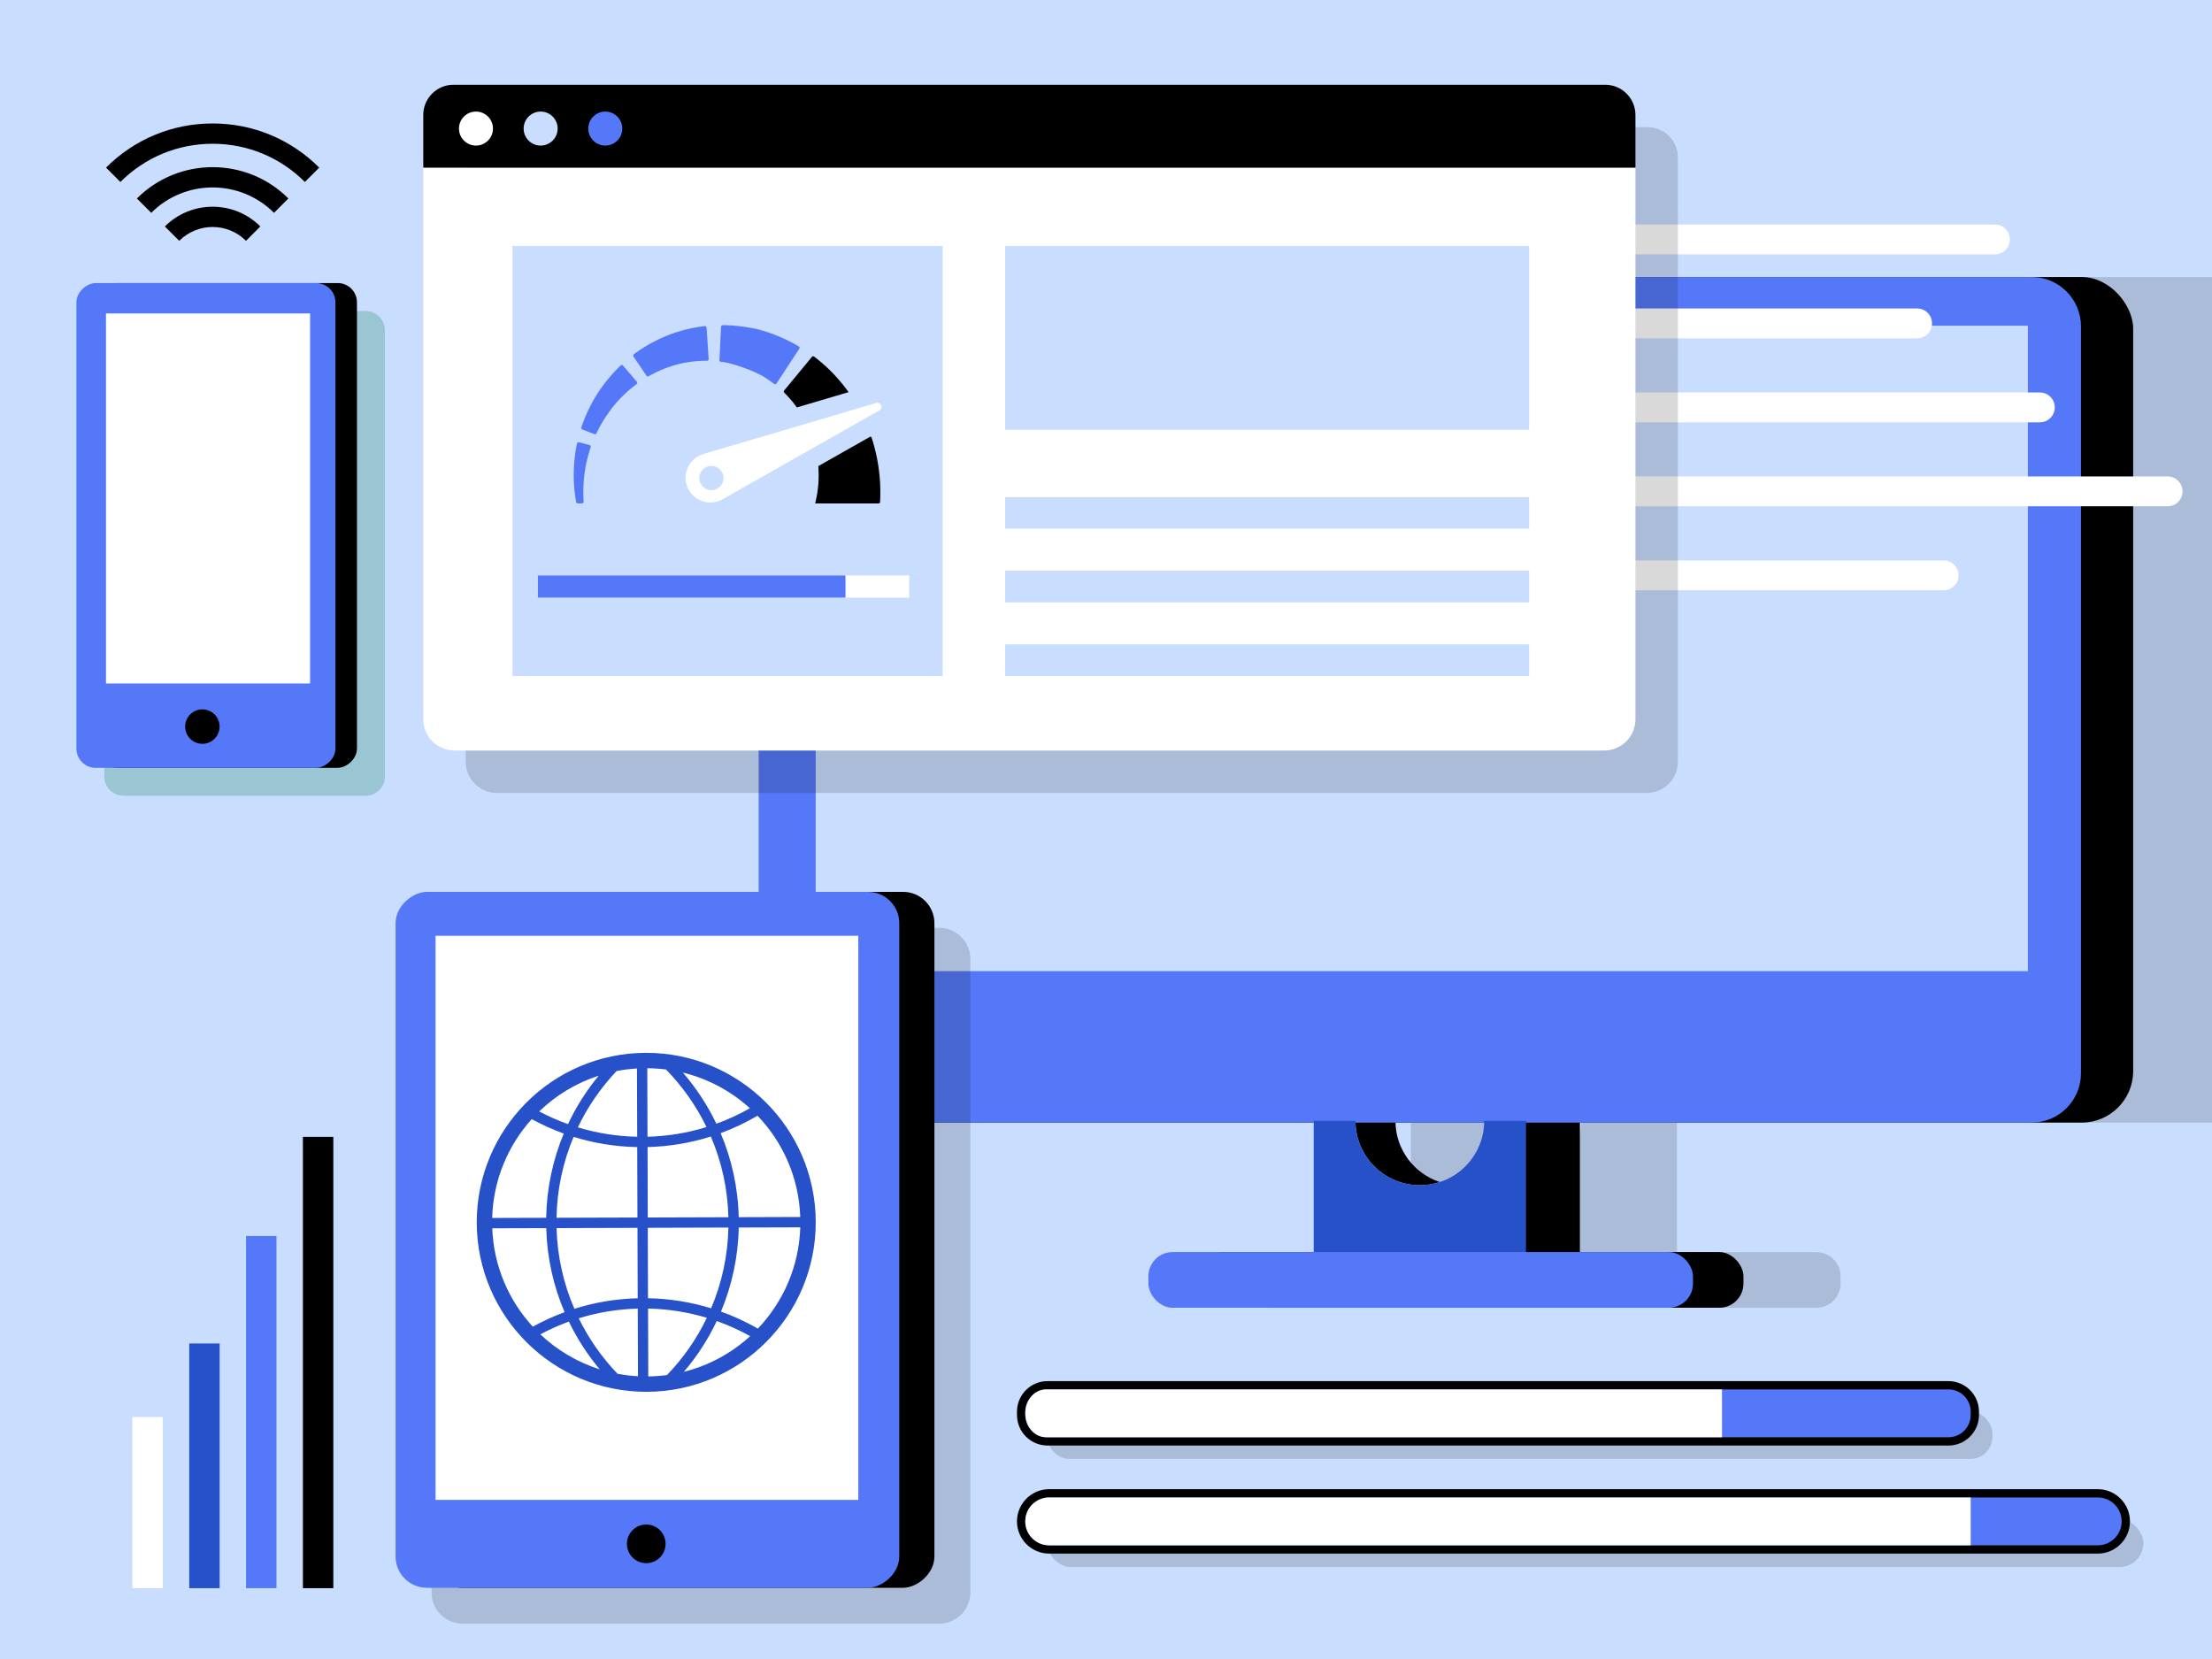 <?xml version="1.0" encoding="UTF-8"?><svg xmlns="http://www.w3.org/2000/svg" viewBox="0 0 800 600"><defs><style>.d{fill:#0f7c4d;opacity:.25;}.e{fill:#5478f7;}.f{fill:#c9ddff;}.g{fill:#fff;}.h{opacity:.15;}.i{fill:#2751c9;}</style></defs><g id="b"><rect class="f" width="800" height="600"/><path class="h" d="M825.02,100.18h-497.65c-9.86,0-17.86,8-17.86,17.86v270.11c0,9.86,8,17.86,17.86,17.86h182.88v46.84h-51.03c-4.83,0-8.75,3.92-8.75,8.75v2.63c0,4.83,3.92,8.75,8.75,8.75h197.7c4.83,0,8.75-3.92,8.75-8.75v-2.63c0-4.83-3.92-8.75-8.75-8.75h-50.4v-46.84h218.5c10.29,0,18.63-8.34,18.63-18.63V118.8c0-10.29-8.34-18.63-18.63-18.63ZM571.9,406c-.28,10.68-7.75,19.56-17.75,21.99.58-.14,1.15-.3,1.72-.49-9.12-2.98-15.75-11.45-16.02-21.5h32.05ZM550.32,428.58c-.56.04-1.12.07-1.7.07.57,0,1.14-.03,1.7-.07ZM554.09,428c-.57.14-1.14.25-1.72.35.58-.09,1.15-.21,1.72-.35ZM552.33,428.36c-.55.09-1.11.15-1.68.2.56-.05,1.13-.11,1.68-.2Z"/><rect x="293.25" y="100.18" width="478.24" height="305.82" rx="18.63" ry="18.63"/><path d="M504.68,405.37c0-10.33,6.73-19.09,16.05-22.13-2.28-.74-4.71-1.15-7.24-1.15-12.86,0-23.28,10.42-23.28,23.28s10.42,23.28,23.28,23.28c2.53,0,4.96-.41,7.24-1.15-9.31-3.04-16.05-11.8-16.05-22.13Z"/><polygon points="571.39 456.97 494.62 456.97 529.23 438.09 544.33 405.37 571.39 405.37 571.39 456.97"/><path class="e" d="M734.76,406c9.86,0,17.86-8,17.86-17.86V118.04c0-9.86-8-17.86-17.86-17.86h-442.52c-9.86,0-17.86,8-17.86,17.86v270.11c0,9.86,8,17.86,17.86,17.86h442.52Z"/><rect class="f" x="295.01" y="117.8" width="438.4" height="233.42"/><rect x="433.58" y="452.83" width="196.96" height="20.14" rx="8.75" ry="8.75"/><path class="d" d="M132.24,112.48H44.69c-3.85,0-6.96,3.12-6.96,6.96v161.4c0,3.85,3.12,6.96,6.96,6.96h87.55c3.85,0,6.96-3.12,6.96-6.96V119.44c0-3.85-3.12-6.96-6.96-6.96Z"/><rect x="-5.41" y="143.19" width="175.32" height="93.68" rx="6.96" ry="6.96" transform="translate(272.29 107.78) rotate(90)"/><rect class="e" x="-13.2" y="143.19" width="175.32" height="93.68" rx="6.96" ry="6.96" transform="translate(264.5 115.58) rotate(90)"/><rect class="g" x="8.32" y="143.37" width="133.83" height="73.82" transform="translate(255.52 105.04) rotate(90)"/><circle cx="73.19" cy="262.78" r="6.23"/><path class="h" d="M339.63,335.55h-172.25c-6.25,0-11.31,5.06-11.31,11.31v229.06c0,6.25,5.06,11.31,11.31,11.31h172.25c6.25,0,11.31-5.06,11.31-11.31v-229.06c0-6.25-5.06-11.31-11.31-11.31Z"/><rect x="121.03" y="357.32" width="251.68" height="182.16" rx="11.31" ry="11.31" transform="translate(695.26 201.53) rotate(90)"/><rect class="e" x="108.32" y="357.32" width="251.68" height="182.16" rx="11.31" ry="11.31" transform="translate(682.55 214.24) rotate(90)"/><rect class="g" x="131.96" y="364.01" width="204.01" height="152.88" transform="translate(674.42 206.48) rotate(90)"/><circle cx="233.72" cy="558.35" r="6.99"/><path class="i" d="M536.78,405.37c0,12.86-10.42,23.28-23.28,23.28s-23.28-10.42-23.28-23.28h-15.1v51.6h76.77v-51.6h-15.1Z"/><rect class="e" x="415.33" y="452.83" width="196.96" height="20.14" rx="8.75" ry="8.75"/></g><g id="c"><rect class="h" x="378.66" y="549.44" width="396.53" height="17.3" rx="8.65" ry="8.65"/><rect class="h" x="378.66" y="510.36" width="341.92" height="17.3" rx="8.03" ry="8.03"/><path class="g" d="M702.95,213.48h-111.07c-2.98,0-5.4-2.42-5.4-5.4s2.42-5.4,5.4-5.4h111.07c2.98,0,5.4,2.42,5.4,5.4s-2.42,5.4-5.4,5.4Z"/><path class="g" d="M783.94,183.11h-192.06c-2.98,0-5.4-2.42-5.4-5.4s2.42-5.4,5.4-5.4h192.06c2.98,0,5.4,2.42,5.4,5.4s-2.42,5.4-5.4,5.4Z"/><path class="g" d="M737.74,152.74h-145.87c-2.98,0-5.4-2.42-5.4-5.4s2.42-5.4,5.4-5.4h145.87c2.98,0,5.4,2.42,5.4,5.4s-2.42,5.4-5.4,5.4Z"/><path class="g" d="M693.35,122.36h-101.48c-2.98,0-5.4-2.42-5.4-5.4s2.42-5.4,5.4-5.4h101.48c2.98,0,5.4,2.42,5.4,5.4s-2.42,5.4-5.4,5.4Z"/><path class="g" d="M721.49,91.99h-129.61c-2.98,0-5.4-2.42-5.4-5.4s2.42-5.4,5.4-5.4h129.61c2.98,0,5.4,2.42,5.4,5.4s-2.42,5.4-5.4,5.4Z"/><path class="h" d="M595.9,46H179.35c-6.03,0-10.93,4.89-10.93,10.93v218.55c0,6.24,5.06,11.31,11.31,11.31h415.79c6.24,0,11.31-5.06,11.31-11.31V56.93c0-6.03-4.89-10.93-10.93-10.93Z"/><path class="g" d="M153.08,60.61h438.4v199.52c0,6.24-5.07,11.31-11.31,11.31H164.38c-6.24,0-11.31-5.07-11.31-11.31V60.61h0Z"/><path d="M164,30.65h416.55c6.03,0,10.93,4.9,10.93,10.93v19.04H153.08v-19.04c0-6.03,4.9-10.93,10.93-10.93Z"/><circle class="g" cx="172.14" cy="46.5" r="6.15"/><circle class="f" cx="195.53" cy="46.5" r="6.15"/><circle class="e" cx="218.91" cy="46.5" r="6.15"/><rect class="f" x="185.36" y="88.94" width="155.56" height="155.56"/><path class="e" d="M260.71,130.83c.13.02.27.04.44.06.15.02.32.04.5.07.18.03.38.07.59.1.21.04.44.07.67.12.2.03.42.08.64.13,0,0,8.87,2.3,13.48,5.46.2.12.38.26.57.38.21.14.42.28.61.41.17.12.33.24.48.35.15.11.3.21.43.31.06.04.15.11.23.17.08.06.15.12.23.17.16.12.29.22.41.31.27.2.64.13.82-.15l8.29-12.63c.18-.28.09-.65-.19-.81-.13-.07-.28-.16-.45-.26-.08-.04-.16-.09-.25-.14-.09-.05-.19-.11-.29-.17-.24-.13-.49-.27-.76-.42-.27-.15-.56-.31-.87-.47-.29-.15-.6-.3-.92-.46-.32-.16-.65-.33-1-.49-.35-.16-.71-.33-1.08-.5-.37-.17-.76-.33-1.15-.5-.4-.16-.8-.34-1.21-.5,0,0-5.6-2.42-11.03-3.05-.32-.05-.63-.1-.93-.15-.21-.03-.42-.07-.62-.09-.21-.02-.41-.05-.61-.07-.4-.05-.79-.09-1.17-.14-.38-.03-.74-.06-1.09-.09-.35-.03-.68-.06-1-.08-.32-.02-.62-.03-.91-.04-.28-.01-.55-.03-.8-.04-.25,0-.47,0-.68-.01-.29,0-.53,0-.73,0-.31,0-.57.24-.58.55l-.58,12.09c-.01.3.2.56.5.6Z"/><path class="e" d="M234.6,136.05c.12-.07.26-.15.42-.24.14-.08.29-.17.47-.26.17-.09.36-.19.56-.29.2-.1.41-.21.63-.33.23-.11.46-.22.71-.34.25-.12.5-.25.78-.37.27-.12.55-.24.84-.37.29-.13.59-.25.89-.37.31-.12.61-.25.94-.37.32-.11.65-.23.98-.35.16-.06.33-.11.5-.17s.34-.11.51-.16c.17-.05.34-.11.51-.17.17-.05.35-.1.52-.15.35-.1.69-.2,1.04-.29.35-.09.7-.17,1.05-.26.17-.05.35-.08.52-.12.18-.04.35-.07.52-.11.17-.04.35-.07.52-.11.17-.03.34-.06.52-.09.34-.06.68-.12,1.01-.17.33-.05.66-.09.98-.14.16-.02.32-.05.47-.06.16-.02.31-.03.47-.05.31-.03.6-.06.89-.09.29-.02.57-.04.83-.06.13,0,.26-.02.39-.03.13,0,.25-.02.36-.02.23,0,.44-.01.64-.02.2,0,.39-.01.56-.02.21,0,.41,0,.59,0,.19,0,.37,0,.51,0,.33,0,.59-.28.57-.61l-.75-11.39c-.02-.33-.32-.58-.65-.53-.15.02-.32.04-.51.06-.18.02-.38.05-.59.08-.26.04-.53.08-.83.12-.29.05-.61.09-.94.14-.17.02-.32.06-.49.09-.16.03-.33.06-.5.1-.34.07-.69.13-1.06.2-.36.08-.74.17-1.13.26-.19.04-.39.09-.59.13-.2.05-.4.1-.6.16-.4.11-.81.22-1.23.33-.41.12-.83.25-1.26.38-.21.07-.43.13-.64.2-.21.07-.42.15-.64.22-.21.07-.43.15-.64.22-.21.07-.43.15-.64.23-.43.16-.85.32-1.28.49-.43.17-.84.35-1.26.53-.21.09-.42.17-.62.27-.21.09-.41.19-.61.28-.2.09-.41.19-.61.28-.2.09-.4.18-.6.29-.39.2-.78.39-1.16.58-.38.19-.74.4-1.1.59-.36.2-.71.39-1.04.59-.33.2-.66.39-.97.58-.32.18-.61.38-.9.56-.28.18-.56.36-.82.52-.25.17-.49.34-.72.5-.23.16-.44.3-.63.44-.2.13-.37.27-.53.38-.22.16-.4.3-.55.4-.25.18-.31.53-.13.79l4.73,6.95c.17.25.5.33.76.18Z"/><path class="e" d="M220.88,148.15l.17-.23.18-.22c.24-.3.47-.59.71-.89.24-.29.49-.58.73-.87.12-.14.24-.29.37-.43.13-.14.25-.28.38-.42.13-.14.25-.28.37-.41.12-.14.25-.27.38-.4.25-.26.5-.52.75-.77.25-.25.5-.49.74-.73.24-.24.48-.47.72-.68.24-.22.47-.43.7-.63.22-.21.45-.39.66-.57.21-.18.42-.36.61-.52.19-.15.37-.3.54-.43.17-.13.33-.26.47-.38.07-.06.16-.12.24-.18.08-.06.15-.12.23-.17.16-.12.29-.22.41-.31.26-.2.31-.58.09-.83l-5.01-5.87c-.22-.25-.6-.27-.84-.04-.11.1-.23.22-.37.36-.06.06-.13.13-.2.2-.07.07-.14.13-.23.23-.17.17-.36.36-.56.56-.2.2-.41.41-.63.64-.21.22-.42.46-.65.7-.22.25-.46.5-.7.77-.23.27-.48.55-.72.84-.25.29-.49.59-.74.9-.25.31-.51.62-.76.95-.25.33-.5.66-.76,1-.13.17-.25.34-.38.52-.12.18-.25.35-.37.53s-.25.35-.38.53c-.12.18-.24.36-.36.55-.24.37-.48.73-.72,1.1-.23.37-.46.75-.69,1.12l-.17.28-.16.28c-.11.19-.22.38-.32.56-.44.74-.82,1.5-1.2,2.22-.18.37-.36.73-.53,1.08-.09.18-.17.35-.25.52-.08.18-.16.35-.23.52-.15.34-.3.67-.45.99-.13.32-.26.64-.39.94-.12.3-.25.59-.35.87-.1.28-.2.54-.3.79-.09.25-.18.48-.26.69-.07.22-.14.41-.2.59-.08.24-.15.44-.2.6-.1.29.05.61.34.72l4.4,1.69c.28.11.6-.02.73-.29.06-.13.14-.29.23-.48.07-.15.15-.32.24-.5.09-.18.19-.38.3-.58.11-.21.22-.43.34-.66.12-.23.26-.47.4-.72.14-.25.29-.51.44-.78.16-.27.33-.54.5-.82.09-.14.17-.28.26-.43.09-.14.18-.29.28-.43.19-.29.38-.59.57-.89.41-.59.82-1.2,1.28-1.8.11-.15.22-.3.34-.45Z"/><path class="e" d="M209.38,159.96c-.32-.09-.65.12-.71.44-.03.15-.06.31-.1.5-.04.18-.08.37-.12.58-.04.22-.08.47-.13.73-.05.26-.09.54-.14.84-.02.15-.05.3-.08.45-.02.15-.04.31-.06.47-.08.64-.19,1.32-.25,2.05-.04.37-.07.74-.11,1.12-.03.38-.05.78-.08,1.17-.06.79-.07,1.62-.1,2.45v.31s0,.31,0,.31c0,.21,0,.42,0,.63,0,.21,0,.42,0,.63v.32s.01.32.01.32c.02.42.03.85.05,1.27v.31s.02.1.02.1l.02.23c.02.2.03.4.04.61.01.2.03.4.04.6.02.21.04.41.06.62.02.2.04.41.06.61,0,.1.02.2.03.3.01.1.03.2.04.29.05.39.1.78.15,1.15.06.38.11.74.17,1.1.05.36.12.7.18,1.04,0,.03.01.05.02.08.05.27.29.47.57.47h1.55c.33,0,.59-.28.57-.61,0-.09-.01-.18-.02-.27-.02-.32-.04-.65-.05-1-.01-.34-.02-.69-.04-1.05,0-.36,0-.72,0-1.1,0-.09,0-.19,0-.28,0-.09,0-.19,0-.28,0-.19,0-.37.01-.56,0-.19,0-.38.01-.57,0-.2.02-.4.03-.6,0-.2.02-.4.03-.6v-.15s.01-.08.01-.08h0s0,.01,0,0v-.02s0-.04,0-.04l.02-.29c.03-.39.06-.79.09-1.18l.02-.29.03-.29c.02-.2.04-.39.07-.59.02-.2.05-.39.07-.58l.03-.29.04-.29c.12-.77.22-1.52.36-2.24.07-.36.13-.72.2-1.06.08-.35.15-.68.23-1.01.14-.66.31-1.27.46-1.84.04-.14.07-.28.11-.42.04-.13.08-.26.11-.38.07-.25.14-.49.21-.71.07-.22.12-.42.19-.63.07-.2.13-.39.19-.56.06-.19.12-.35.16-.49.1-.31-.08-.65-.4-.74l-3.89-1.04Z"/><path class="g" d="M316.9,145.73l-9.49,2.8-14,4.14-39.04,11.53c-4.74,1.4-7.45,6.38-6.05,11.12.4,1.35,1.09,2.54,1.98,3.51,2.24,2.44,5.75,3.54,9.14,2.54.65-.19,1.31-.48,1.88-.8l35.09-19.89,13.36-7.57,8.28-4.69c.96-.55.93-1.68.34-2.31-.34-.37-.87-.57-1.49-.39ZM260.25,176.12c-1.79,1.64-4.56,1.52-6.2-.27-1.64-1.79-1.52-4.56.27-6.2,1.79-1.64,4.56-1.52,6.2.27,1.64,1.79,1.52,4.56-.27,6.2Z"/><path d="M283.62,142.01c.08.08.18.18.29.29.1.1.22.22.35.35.12.13.26.27.4.42.14.15.29.31.45.48.15.17.32.36.48.55.17.19.35.38.52.59.18.21.36.43.54.65.19.22.37.46.56.7.19.24.38.48.57.74.14.19.28.38.42.57l18.69-5.52c-.05-.07-.09-.14-.14-.21-.14-.19-.28-.39-.42-.58l-.21-.29-.22-.29c-.29-.38-.59-.76-.89-1.15-.3-.38-.61-.75-.92-1.12-.15-.18-.3-.37-.46-.55-.16-.18-.32-.36-.47-.54-.16-.18-.31-.36-.47-.53-.16-.18-.31-.35-.47-.52-.32-.34-.63-.67-.94-1-.31-.33-.63-.64-.93-.94-.31-.31-.61-.61-.91-.89-.3-.28-.59-.56-.88-.82-.28-.27-.57-.51-.84-.75-.27-.24-.53-.46-.78-.68-.25-.21-.49-.41-.72-.59-.23-.18-.44-.36-.63-.52-.2-.16-.38-.3-.55-.43-.24-.18-.44-.34-.6-.46-.25-.19-.6-.15-.79.09l-10.06,12.18c-.19.23-.17.57.04.78Z"/><path d="M295.95,168.54c.01.15.02.29.04.44.02.29.03.59.04.9.04.61.03,1.24.04,1.88v.24s0,.21,0,.21c0,.14,0,.28-.01.42,0,.14,0,.28-.01.42v.21s-.02.3-.02.3c-.02.41-.03.82-.05,1.22v.31s-.02.04-.02.04h0c0,.06,0-.35,0-.18v.02s0,.06,0,.06v.12c-.03.16-.04.32-.05.48-.01.16-.03.32-.04.47-.02.16-.04.31-.06.47-.04.31-.06.62-.11.91-.04.3-.09.59-.13.88-.05.29-.1.56-.15.84-.04.27-.1.53-.15.79-.05.25-.1.5-.15.73-.05.23-.11.46-.15.67-.02.1-.05.21-.07.31-.02.08-.05.17-.07.25-.01.05-.03.09-.04.14h22.93c.31,0,.56-.24.57-.55,0,0,0,0,0,0,.02-.43.04-.86.06-1.31,0-.45.02-.9.03-1.37.01-.46,0-.94,0-1.41,0-.24,0-.48,0-.72,0-.24-.02-.48-.03-.73,0-.24-.02-.49-.03-.73v-.18s-.01-.09-.01-.09v-.02s0-.21,0-.21h0s0-.05,0-.05l-.02-.3c-.03-.41-.06-.81-.09-1.22l-.02-.31-.04-.4c-.02-.27-.05-.53-.08-.8-.03-.27-.05-.53-.08-.79-.01-.13-.03-.26-.04-.4-.02-.12-.03-.24-.05-.36-.13-.96-.25-1.91-.42-2.82-.08-.45-.15-.9-.24-1.34-.09-.43-.18-.86-.27-1.27-.16-.83-.37-1.6-.54-2.32-.04-.18-.09-.35-.13-.52-.05-.17-.09-.34-.14-.5-.09-.32-.18-.63-.26-.92-.08-.29-.16-.56-.23-.8-.08-.25-.15-.47-.22-.68-.1-.3-.18-.55-.24-.75-.06-.18-.21-.29-.38-.34l-18.85,10.68Z"/><rect class="f" x="363.52" y="179.77" width="189.5" height="11.46"/><rect class="f" x="363.52" y="206.4" width="189.5" height="11.46"/><rect class="f" x="363.52" y="233.03" width="189.5" height="11.46"/><rect class="f" x="363.52" y="88.94" width="189.5" height="66.49"/><rect class="i" x="68.44" y="485.89" width="11" height="88.5"/><rect class="g" x="47.88" y="512.5" width="11" height="61.89"/><rect class="e" x="88.99" y="447.02" width="11" height="127.37"/><rect x="109.55" y="411.16" width="11" height="163.23"/><path d="M88.97,87.09l5.19-5.19c-9.52-9.52-25.01-9.52-34.53,0l5.19,5.19c6.66-6.66,17.49-6.66,24.14,0Z"/><path d="M99.1,76.97l5.19-5.19c-15.1-15.1-39.67-15.1-54.78,0l5.19,5.19c12.24-12.24,32.15-12.24,44.39,0Z"/><path d="M110.26,65.81l5.19-5.19c-10.3-10.3-23.99-15.97-38.55-15.97-14.56,0-28.25,5.67-38.55,15.97l5.19,5.19c8.91-8.91,20.76-13.82,33.36-13.82,12.6,0,24.45,4.91,33.36,13.82Z"/><path class="i" d="M233.52,380.77c-33.8.11-61.21,27.69-61.1,61.5.11,33.8,27.7,61.21,61.5,61.1,33.8-.11,61.21-27.69,61.1-61.5-.11-33.8-27.7-61.21-61.5-61.1ZM230.63,469.53c-7.96.2-15.65,1.52-22.9,3.82-3.89-9-6.16-18.85-6.45-29.19l29.27-.09.08,25.47ZM230.54,440.33l-29.27.09c.19-10.35,2.37-20.23,6.18-29.26,7.3,2.26,15.02,3.55,23.01,3.7l.08,25.47ZM230.37,386.43l.08,24.69c-7.45-.15-14.64-1.33-21.46-3.4,3.59-7.51,8.34-14.37,14-20.36,2.41-.47,4.87-.78,7.38-.93ZM216.54,389.03c-4.4,5.33-8.15,11.2-11.12,17.52-3.59-1.28-7.07-2.82-10.41-4.59,6.03-5.82,13.37-10.29,21.53-12.93ZM192.31,404.75c3.7,2.02,7.57,3.77,11.58,5.22-3.93,9.41-6.17,19.69-6.36,30.46l-19.53.06c.38-13.73,5.73-26.23,14.31-35.75ZM178.02,444.23l19.53-.06c.29,10.76,2.62,21.02,6.64,30.39-3.98,1.46-7.82,3.22-11.49,5.25-8.68-9.43-14.15-21.87-14.67-35.58ZM195.42,482.58c3.31-1.77,6.75-3.31,10.32-4.6,3,6.22,6.76,12,11.14,17.25-8.11-2.57-15.42-6.94-21.46-12.64ZM223.34,496.85c-5.65-5.9-10.4-12.66-14.03-20.07,6.77-2.1,13.93-3.31,21.34-3.51l.08,24.46c-2.51-.13-4.97-.43-7.38-.89ZM289.42,440.14l-22.25.07c-.26-10.76-2.56-21.01-6.54-30.39,4.66-1.71,9.12-3.83,13.35-6.3,9.17,9.58,14.96,22.42,15.44,36.62ZM271.2,400.82c-3.85,2.19-7.9,4.06-12.11,5.59-3.21-6.71-7.3-12.92-12.11-18.49,9.17,2.24,17.46,6.74,24.22,12.89ZM234.1,386.34c2.29.02,4.55.17,6.77.45,5.93,6.08,10.89,13.1,14.65,20.82-6.77,2.1-13.93,3.31-21.34,3.51l-.08-24.78ZM234.2,414.85c7.96-.2,15.64-1.52,22.89-3.81,3.85,9,6.09,18.85,6.35,29.19l-29.16.09-.08-25.47ZM234.29,444.05l29.15-.09c-.22,10.33-2.43,20.19-6.25,29.2-7.24-2.23-14.9-3.49-22.83-3.64l-.08-25.47ZM234.46,497.81l-.08-24.55c7.37.15,14.5,1.31,21.26,3.34-3.69,7.66-8.58,14.65-14.42,20.71-2.22.3-4.47.46-6.77.5ZM247.33,496.14c4.73-5.55,8.74-11.71,11.89-18.37,4.2,1.49,8.24,3.32,12.09,5.46-6.7,6.12-14.9,10.63-23.98,12.91ZM274.08,480.51c-4.23-2.43-8.68-4.5-13.33-6.16,3.94-9.39,6.21-19.65,6.43-30.4l22.25-.07c-.45,14.18-6.2,27.03-15.34,36.63Z"/><rect class="g" x="194.53" y="208.12" width="134.29" height="8.02"/><rect class="e" x="194.53" y="208.12" width="111.25" height="8.02"/><path class="e" d="M379.45,560.38c-5.6,0-10.15-4.55-10.15-10.15s4.55-10.15,10.15-10.15h379.23c5.6,0,10.15,4.55,10.15,10.15s-4.55,10.15-10.15,10.15h-379.23Z"/><path d="M758.68,541.58c4.78,0,8.65,3.87,8.65,8.65s-3.87,8.65-8.65,8.65h-379.23c-4.78,0-8.65-3.87-8.65-8.65s3.87-8.65,8.65-8.65h379.23M758.68,538.58h-379.23c-6.42,0-11.65,5.23-11.65,11.65s5.23,11.65,11.65,11.65h379.23c6.42,0,11.65-5.23,11.65-11.65s-5.23-11.65-11.65-11.65h0Z"/><path class="g" d="M712.72,541.58h-333.27c-4.78,0-8.65,3.87-8.65,8.65h0c0,4.78,3.87,8.65,8.65,8.65h333.27v-17.3Z"/><rect class="e" x="369.3" y="501" width="344.92" height="20.3" rx="9.53" ry="9.53"/><path d="M704.69,502.5c4.44,0,8.03,3.6,8.03,8.03v1.24c0,4.44-3.6,8.03-8.03,8.03h-325.85c-4.44,0-8.03-3.6-8.03-8.03v-1.24c0-4.44,3.6-8.03,8.03-8.03h325.85M704.69,499.5h-325.85c-6.08,0-11.03,4.95-11.03,11.03v1.24c0,6.08,4.95,11.03,11.03,11.03h325.85c6.08,0,11.03-4.95,11.03-11.03v-1.24c0-6.08-4.95-11.03-11.03-11.03h0Z"/><path class="g" d="M622.78,502.5h-244.52c-4.12,0-7.46,3.87-7.46,8.65h0c0,4.78,3.34,8.65,7.46,8.65h244.52v-17.3Z"/></g></svg>